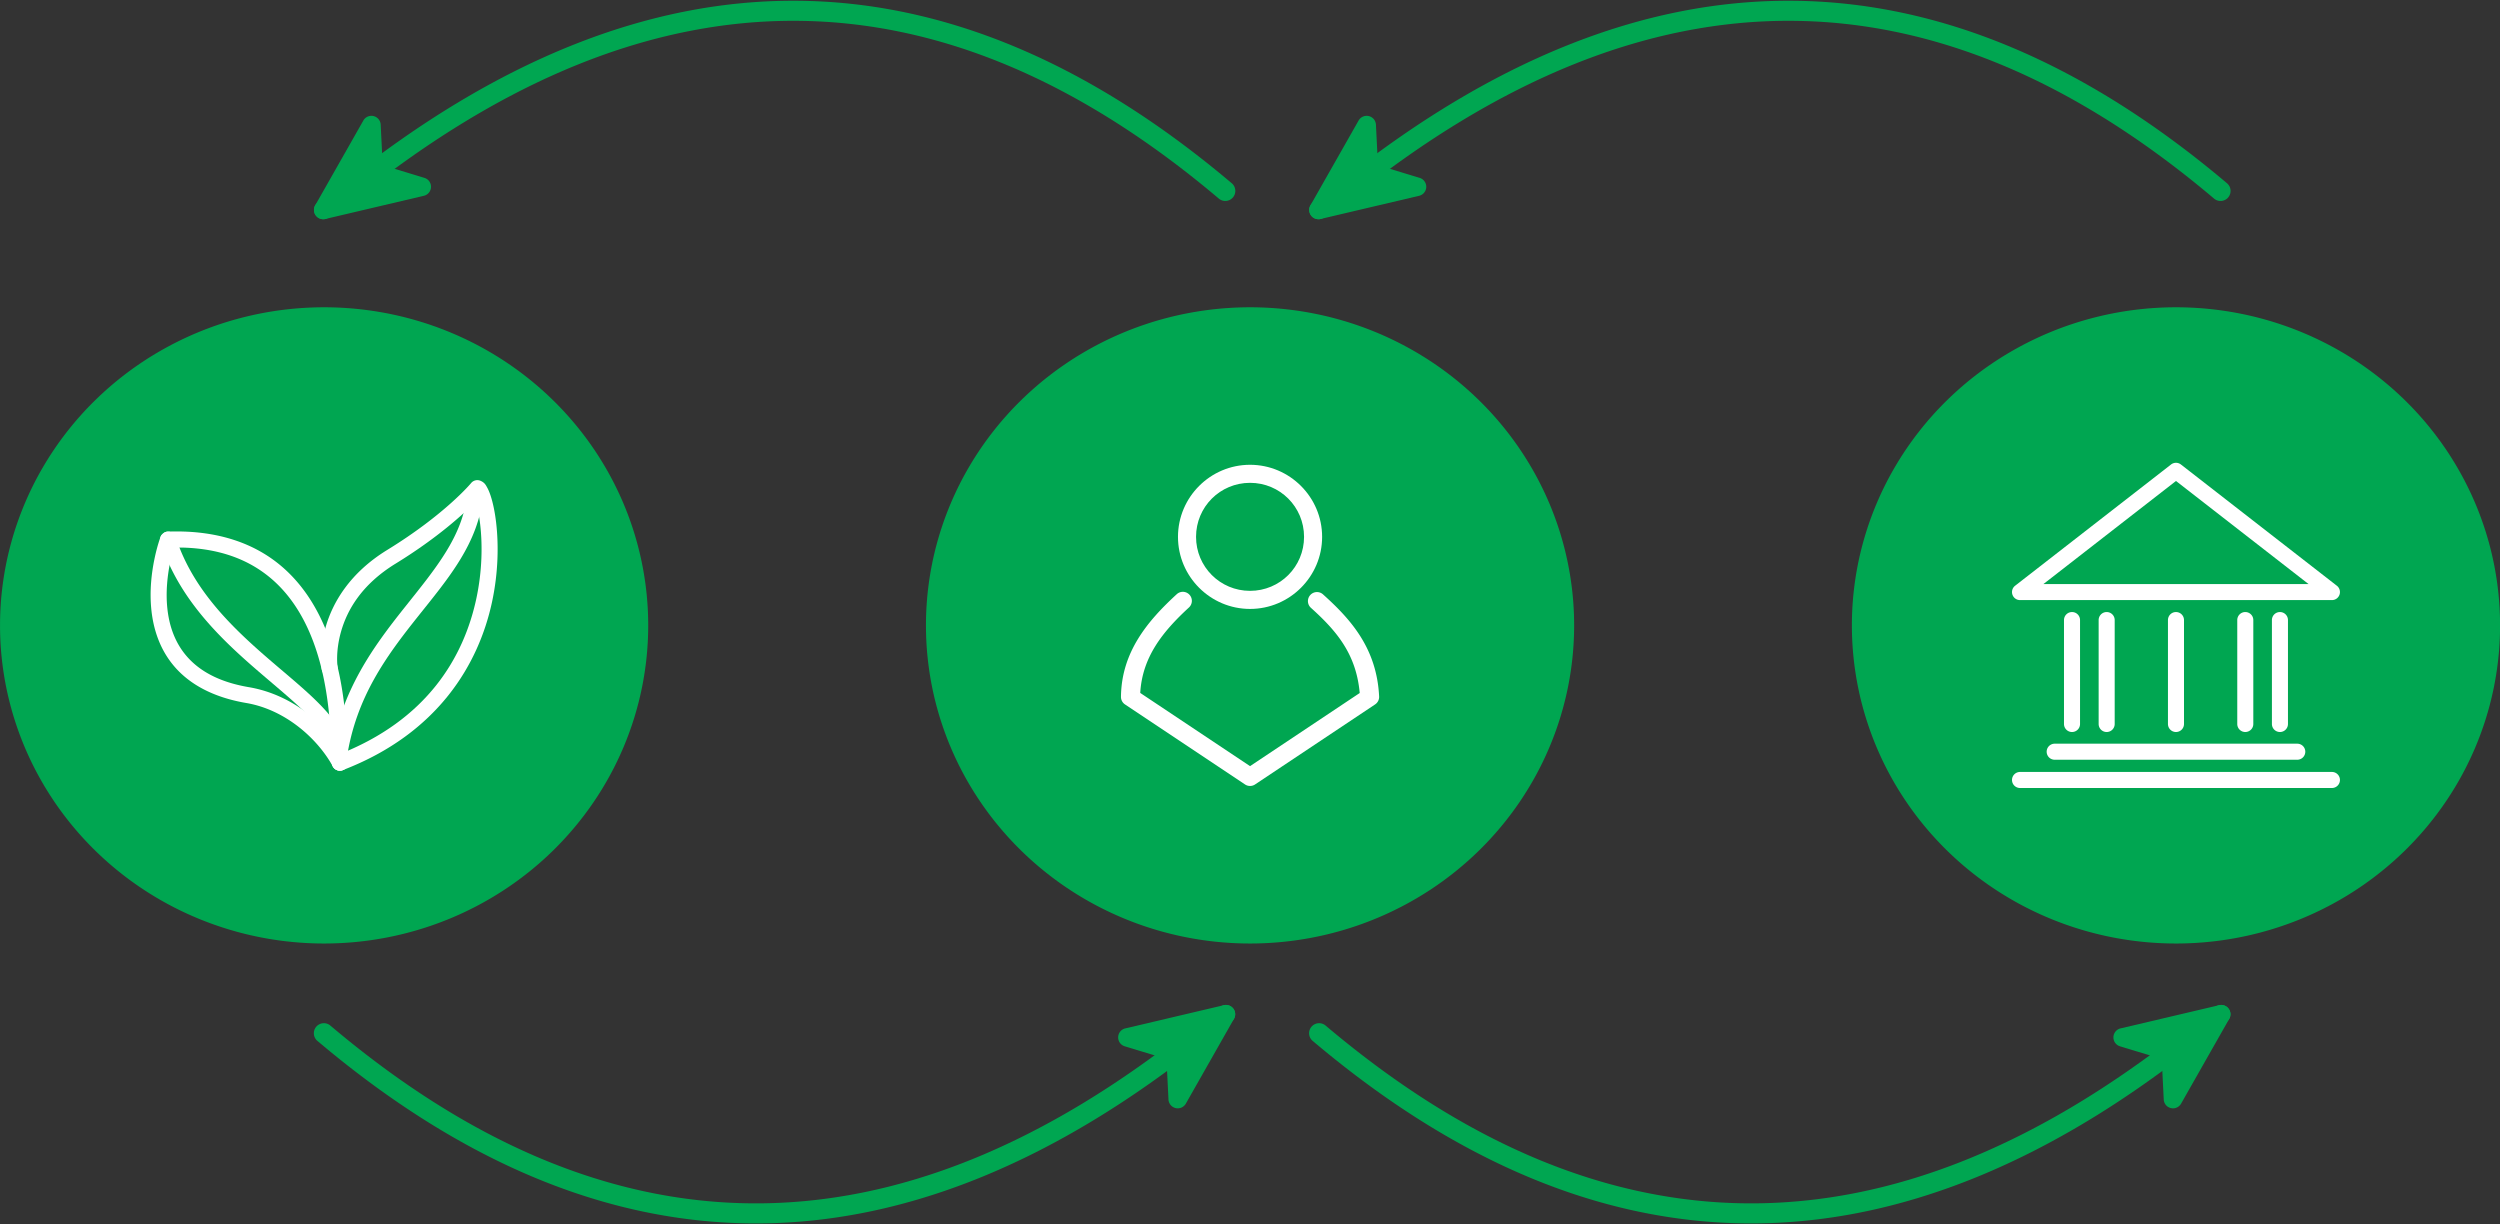 <?xml version="1.0" encoding="UTF-8" standalone="no"?><svg xmlns="http://www.w3.org/2000/svg" xmlns:xlink="http://www.w3.org/1999/xlink" fill="#000000" height="1220.5" preserveAspectRatio="xMidYMid meet" version="1" viewBox="253.8 289.8 2492.3 1220.5" width="2492.3" zoomAndPan="magnify"><rect x="253.8" y="289.8" width="2492.3" height="1220.5" fill="#333333" stroke="none"/><g><g><g id="change1_11"><path d="M 626.446,1372.249 A 323.093,317.135 0 0 1 303.353,1689.384 323.093,317.135 0 0 1 -19.741,1372.249 323.093,317.135 0 0 1 303.353,1055.114 323.093,317.135 0 0 1 626.446,1372.249 Z" fill="#00a651" transform="translate(273.57 -458.977)"/></g><g color="#000000" fill="#ffffff" id="change2_1"><path d="m 164.49,1278.74 c -5.476,-0.205 -11.126,-0.207 -16.955,0 a 8.001,8.001 0 0 0 -3.115,0.756 c -0.001,6e-4 -3.271,2.811 -3.477,3.156 -0.206,0.346 -0.27,0.488 -0.33,0.611 -0.12,0.247 -0.162,0.351 -0.207,0.457 -0.089,0.211 -0.149,0.364 -0.219,0.545 -0.139,0.363 -0.299,0.799 -0.492,1.352 -0.387,1.105 -0.898,2.65 -1.49,4.602 -1.184,3.903 -2.684,9.422 -4.057,16.111 -2.745,13.379 -5.013,31.432 -3.004,50.58 2.009,19.148 8.397,39.554 23.191,56.619 14.795,17.065 37.812,30.366 71.35,36.078 39.274,6.69 71.226,35.69 86.377,63.301 a 8.001,8.001 0 0 0 14.965,-4.731 c -0.517,-4.666 -0.432,-23.372 -2.555,-46.361 -2.123,-22.989 -6.583,-51.249 -16.893,-78.818 -10.31,-27.569 -26.564,-54.576 -52.379,-74.262 -22.588,-17.225 -52.377,-28.566 -90.711,-30 z m -0.596,15.977 c 35.476,1.272 61.676,11.549 81.605,26.746 22.776,17.368 37.515,41.528 47.094,67.143 9.579,25.614 13.902,52.556 15.945,74.686 0.627,6.789 0.99,12.814 1.27,18.443 -19.317,-22.701 -47.512,-42.118 -81.438,-47.897 -30.73,-5.234 -49.787,-16.762 -61.945,-30.785 -12.158,-14.023 -17.6,-30.965 -19.367,-47.807 -1.767,-16.842 0.245,-33.421 2.764,-45.695 1.259,-6.137 2.637,-11.2 3.693,-14.682 0.019,-0.062 0.026,-0.08 0.045,-0.141 3.483,-0.042 7.015,-0.131 10.334,-0.012 z" style="-inkscape-stroke:none" transform="translate(273.57 -458.977)"/><path d="m 454.217,1227.654 a 8.001,8.001 0 0 0 -4.293,2.67 c 0,0 -25.731,31.129 -83.658,66.699 -37.795,23.208 -54.558,53.004 -61.367,76.836 -6.81,23.832 -3.889,42.408 -3.889,42.408 a 8,8 0 0 0 9.162,6.635 8,8 0 0 0 6.635,-9.164 c 0,0 -2.426,-14.825 3.477,-35.484 5.903,-20.659 19.912,-46.446 54.355,-67.596 41.95,-25.76 67.873,-49.669 79.771,-61.77 1.703,5.397 3.408,13.213 4.527,22.762 2.287,19.505 2.205,46.016 -3.943,74.375 -12.297,56.718 -48.017,120.728 -138.785,155.568 a 8,8 0 0 0 -4.602,10.336 8,8 0 0 0 10.336,4.602 c 95.644,-36.712 135.533,-106.444 148.688,-167.115 6.577,-30.336 6.684,-58.432 4.199,-79.629 -1.243,-10.598 -3.118,-19.449 -5.297,-26.217 -1.089,-3.384 -2.232,-6.239 -3.607,-8.719 -1.376,-2.479 -2.508,-4.959 -6.674,-6.76 a 8.001,8.001 0 0 0 -5.035,-0.438 z" style="-inkscape-stroke:none" transform="translate(273.57 -458.977)"/><path d="m 145.369,1279.125 a 8,8 0 0 0 -5.158,10.068 c 19.505,60.512 65.525,101.493 104.639,134.863 19.557,16.685 37.46,31.556 49.584,45.475 12.124,13.919 18.068,26.088 16.689,38.66 a 8,8 0 0 0 7.082,8.824 8,8 0 0 0 8.824,-7.08 c 2.047,-18.672 -7.031,-35.415 -20.531,-50.914 -13.501,-15.499 -31.825,-30.553 -51.264,-47.137 -38.876,-33.168 -81.909,-72.105 -99.797,-127.6 a 8,8 0 0 0 -10.068,-5.16 z" style="-inkscape-stroke:none" transform="translate(273.57 -458.977)"/><path d="m 454.611,1232.807 a 8,8 0 0 0 -8.645,7.297 c -3.594,42.458 -31.329,75.244 -62.117,113.957 -30.788,38.713 -64.072,83.254 -73.756,148.484 a 8,8 0 0 0 6.738,9.088 8,8 0 0 0 9.088,-6.74 c 9.06,-61.031 39.888,-102.441 70.453,-140.873 30.565,-38.432 61.423,-73.987 65.535,-122.566 a 8,8 0 0 0 -7.297,-8.646 z" style="-inkscape-stroke:none" transform="translate(273.57 -458.977)"/></g><g id="change1_12"><path d="m 1549.523,1372.249 a 323.093,317.135 0 0 1 -323.093,317.135 323.093,317.135 0 0 1 -323.093,-317.135 323.093,317.135 0 0 1 323.093,-317.135 323.093,317.135 0 0 1 323.093,317.135 z" fill="#00a651" transform="translate(273.57 -458.977)"/></g><g color="#000000" fill="#ffffff" id="change3_2" stroke-width="0.902"><path d="m -3.34,-10.051 a 0.451,0.451 0 0 0 -0.324,0.119 c -1.446,1.328 -2.763,2.882 -2.787,5.129 A 0.451,0.451 0 0 0 -6.25,-4.424 l 6,4 a 0.451,0.451 0 0 0 0.5,0 l 6,-4 A 0.451,0.451 0 0 0 6.451,-4.82 C 6.333,-7.263 4.996,-8.708 3.648,-9.922 a 0.451,0.451 0 0 0 -0.639,0.033 0.451,0.451 0 0 0 0.033,0.637 c 1.255,1.131 2.262,2.283 2.439,4.258 L 0,-1.34 -5.488,-4.998 c 0.102,-1.777 1.1,-3.044 2.434,-4.27 a 0.451,0.451 0 0 0 0.027,-0.637 0.451,0.451 0 0 0 -0.312,-0.146 z" style="-inkscape-stroke:none" transform="matrix(19.947 0 0 19.948 1500 1080.3)"/><path d="m 0,-16.4 c -1.984,0 -3.602,1.618 -3.602,3.602 10e-8,1.984 1.618,3.602 3.602,3.602 1.984,0 3.602,-1.618 3.602,-3.602 C 3.602,-14.782 1.984,-16.4 0,-16.4 Z m 0,0.902 c 1.496,0 2.699,1.203 2.699,2.699 -1e-7,1.496 -1.203,2.699 -2.699,2.699 -1.496,0 -2.699,-1.203 -2.699,-2.699 1e-7,-1.496 1.203,-2.699 2.699,-2.699 z" style="-inkscape-stroke:none" transform="matrix(19.947 0 0 19.948 1500 1080.3)"/></g><g id="change1_13"><path d="m 2472.6,1372.249 a 323.093,317.135 0 0 1 -323.094,317.135 323.093,317.135 0 0 1 -323.093,-317.135 323.093,317.135 0 0 1 323.093,-317.135 323.093,317.135 0 0 1 323.094,317.135 z" fill="#00a651" transform="translate(273.57 -458.977)"/></g><g color="#000000" fill="#ffffff"><g id="change3_3"><path d="m 2028.588,1491.178 a 8,8 0 0 0 -8,8 8,8 0 0 0 8,8 h 241.838 a 8,8 0 0 0 8,-8 8,8 0 0 0 -8,-8 z" style="-inkscape-stroke:none" transform="translate(273.57 -459.977)"/></g><g id="change3_4"><path d="m 1994.041,1519.353 a 8,8 0 0 0 -8,8 8,8 0 0 0 8,8 h 310.932 a 8,8 0 0 0 8,-8 8,8 0 0 0 -8,-8 z" style="-inkscape-stroke:none" transform="translate(273.57 -459.977)"/></g><g id="change3_1" stroke-width="0.926"><path d="M 10,8.537 A 0.463,0.463 0 0 0 9.537,9 v 6 A 0.463,0.463 0 0 0 10,15.463 0.463,0.463 0 0 0 10.463,15 V 9 A 0.463,0.463 0 0 0 10,8.537 Z" style="-inkscape-stroke:none" transform="matrix(17.274 0 0 17.269 2146.692 752.532)"/><path d="M 12,8.537 A 0.463,0.463 0 0 0 11.537,9 v 6 A 0.463,0.463 0 0 0 12,15.463 0.463,0.463 0 0 0 12.463,15 V 9 A 0.463,0.463 0 0 0 12,8.537 Z" style="-inkscape-stroke:none" transform="matrix(17.274 0 0 17.269 2146.692 752.532)"/><path d="M 22,8.537 A 0.463,0.463 0 0 0 21.537,9 v 6 A 0.463,0.463 0 0 0 22,15.463 0.463,0.463 0 0 0 22.463,15 V 9 A 0.463,0.463 0 0 0 22,8.537 Z" style="-inkscape-stroke:none" transform="matrix(17.274 0 0 17.269 2146.692 752.532)"/><path d="M 20,8.537 A 0.463,0.463 0 0 0 19.537,9 v 6 A 0.463,0.463 0 0 0 20,15.463 0.463,0.463 0 0 0 20.463,15 V 9 A 0.463,0.463 0 0 0 20,8.537 Z" style="-inkscape-stroke:none" transform="matrix(17.274 0 0 17.269 2146.692 752.532)"/><path d="M 16,8.537 A 0.463,0.463 0 0 0 15.537,9 v 6 A 0.463,0.463 0 0 0 16,15.463 0.463,0.463 0 0 0 16.463,15 V 9 A 0.463,0.463 0 0 0 16,8.537 Z" style="-inkscape-stroke:none" transform="matrix(17.274 0 0 17.269 2146.692 752.532)"/></g><g id="change3_5"><path d="m 2149.506,1211.145 a 8.001,8.001 0 0 0 -4.91,1.684 l -155.467,120.885 a 8.001,8.001 0 0 0 4.912,14.314 h 310.932 a 8.001,8.001 0 0 0 4.912,-14.314 L 2154.418,1212.828 a 8.001,8.001 0 0 0 -4.912,-1.684 z m 0,18.133 132.144,102.75 h -264.287 z" style="-inkscape-stroke:none" transform="translate(273.57 -459.977)"/></g></g><g color="#000000" fill="#00a651"><g><g id="change1_4"><path d="m 1178.432,1768.102 a 10,10 0 0 0 -7.348,2.143 c -150.7,120.934 -297.123,178.943 -440.035,178.182 -142.912,-0.761 -283.109,-60.26 -421.482,-177.236 a 10,10 0 0 0 -14.092,1.18 10,10 0 0 0 1.18,14.094 c 140.915,119.125 285.884,181.172 434.289,181.963 148.405,0.791 299.455,-59.642 452.658,-182.584 a 10,10 0 0 0 1.539,-14.059 10,10 0 0 0 -6.709,-3.682 z" style="-inkscape-stroke:none" transform="translate(273.57 -458.977)"/></g><g stroke-width="31.968"><g id="change1_7"><path d="m 1396.014,1935.818 76.294,-156.587 60.7,156.587 -65.315,-48.125 z" style="-inkscape-stroke:none" transform="rotate(50.778 878.973 1822.39) scale(.579)"/><path d="m 1472.975,1763.264 a 15.985,15.985 0 0 0 -15.035,8.967 l -76.295,156.586 a 15.985,15.985 0 0 0 23.279,20.271 l 62.342,-41.855 56.26,41.453 a 15.985,15.985 0 0 0 24.385,-18.645 l -60.699,-156.588 a 15.985,15.985 0 0 0 -14.236,-10.189 z m -2.336,55.885 27.598,71.195 -21.062,-15.52 a 15.985,15.985 0 0 0 -18.391,-0.402 l -22.404,15.043 z" style="-inkscape-stroke:none" transform="rotate(50.778 878.973 1822.39) scale(.579)"/></g><g id="change1_5"><path d="m 1472.308,1779.231 -4.615,108.462" style="-inkscape-stroke:none" transform="rotate(50.778 878.973 1822.39) scale(.579)"/><path d="m 1472.986,1763.262 a 15.984,15.984 0 0 0 -16.648,15.289 l -4.615,108.463 a 15.984,15.984 0 0 0 15.291,16.648 15.984,15.984 0 0 0 16.648,-15.291 l 4.615,-108.461 a 15.984,15.984 0 0 0 -15.291,-16.648 z" style="-inkscape-stroke:none" transform="rotate(50.778 878.973 1822.39) scale(.579)"/></g></g></g><g><g id="change1_8"><path d="m 2170.617,1752.857 a 10,10 0 0 0 -7.35,2.143 c -150.7,120.934 -297.121,178.943 -440.033,178.182 -142.912,-0.761 -283.109,-60.26 -421.482,-177.236 a 10,10 0 0 0 -14.094,1.18 10,10 0 0 0 1.182,14.094 c 140.915,119.125 285.884,181.172 434.289,181.963 148.405,0.791 299.453,-59.642 452.656,-182.584 a 10,10 0 0 0 1.541,-14.059 10,10 0 0 0 -6.709,-3.682 z" style="-inkscape-stroke:none" transform="translate(273.57 -443.733)"/></g><g stroke-width="31.968"><g id="change1_1"><path d="m 1396.014,1935.818 76.294,-156.587 60.7,156.587 -65.315,-48.125 z" style="-inkscape-stroke:none" transform="rotate(50.778 1375.066 2867.684) scale(.579)"/><path d="m 1472.975,1763.264 a 15.985,15.985 0 0 0 -15.035,8.967 l -76.295,156.586 a 15.985,15.985 0 0 0 23.279,20.271 l 62.342,-41.855 56.26,41.453 a 15.985,15.985 0 0 0 24.385,-18.645 l -60.699,-156.588 a 15.985,15.985 0 0 0 -14.236,-10.189 z m -2.336,55.885 27.598,71.195 -21.062,-15.52 a 15.985,15.985 0 0 0 -18.391,-0.402 l -22.404,15.043 z" style="-inkscape-stroke:none" transform="rotate(50.778 1375.066 2867.684) scale(.579)"/></g><g id="change1_9"><path d="m 1472.308,1779.231 -4.615,108.462" style="-inkscape-stroke:none" transform="rotate(50.778 1375.066 2867.684) scale(.579)"/><path d="m 1472.986,1763.262 a 15.984,15.984 0 0 0 -16.648,15.289 l -4.615,108.463 a 15.984,15.984 0 0 0 15.291,16.648 15.984,15.984 0 0 0 16.648,-15.291 l 4.615,-108.461 a 15.984,15.984 0 0 0 -15.291,-16.648 z" style="-inkscape-stroke:none" transform="rotate(50.778 1375.066 2867.684) scale(.579)"/></g></g></g></g><g color="#000000" fill="#00a651"><g><g id="change1_14"><path d="m 1178.432,1768.102 a 10,10 0 0 0 -7.348,2.143 c -150.7,120.934 -297.123,178.943 -440.035,178.182 -142.912,-0.761 -283.109,-60.26 -421.482,-177.236 a 10,10 0 0 0 -14.092,1.18 10,10 0 0 0 1.18,14.094 c 140.915,119.125 285.884,181.172 434.289,181.963 148.405,0.791 299.455,-59.642 452.658,-182.584 a 10,10 0 0 0 1.539,-14.059 10,10 0 0 0 -6.709,-3.682 z" style="-inkscape-stroke:none" transform="rotate(180 1385.308 1129.488)"/></g><g stroke-width="31.968"><g id="change1_3"><path d="m 1396.014,1935.818 76.294,-156.587 60.7,156.587 -65.315,-48.125 z" style="-inkscape-stroke:none" transform="rotate(-129.222 1084.33 594.778) scale(.579)"/><path d="m 1472.975,1763.264 a 15.985,15.985 0 0 0 -15.035,8.967 l -76.295,156.586 a 15.985,15.985 0 0 0 23.279,20.271 l 62.342,-41.855 56.26,41.453 a 15.985,15.985 0 0 0 24.385,-18.645 l -60.699,-156.588 a 15.985,15.985 0 0 0 -14.236,-10.189 z m -2.336,55.885 27.598,71.195 -21.062,-15.52 a 15.985,15.985 0 0 0 -18.391,-0.402 l -22.404,15.043 z" style="-inkscape-stroke:none" transform="rotate(-129.222 1084.33 594.778) scale(.579)"/></g><g id="change1_10"><path d="m 1472.308,1779.231 -4.615,108.462" style="-inkscape-stroke:none" transform="rotate(-129.222 1084.33 594.778) scale(.579)"/><path d="m 1472.986,1763.262 a 15.984,15.984 0 0 0 -16.648,15.289 l -4.615,108.463 a 15.984,15.984 0 0 0 15.291,16.648 15.984,15.984 0 0 0 16.648,-15.291 l 4.615,-108.461 a 15.984,15.984 0 0 0 -15.291,-16.648 z" style="-inkscape-stroke:none" transform="rotate(-129.222 1084.33 594.778) scale(.579)"/></g></g></g><g><g id="change1_15"><path d="m 2170.617,1752.857 a 10,10 0 0 0 -7.35,2.143 c -150.7,120.934 -297.121,178.943 -440.033,178.182 -142.912,-0.761 -283.109,-60.26 -421.482,-177.236 a 10,10 0 0 0 -14.094,1.18 10,10 0 0 0 1.182,14.094 c 140.915,119.125 285.884,181.172 434.289,181.963 148.405,0.791 299.453,-59.642 452.656,-182.584 a 10,10 0 0 0 1.541,-14.059 10,10 0 0 0 -6.709,-3.682 z" style="-inkscape-stroke:none" transform="rotate(180 1385.308 1121.866)"/></g><g stroke-width="31.968"><g id="change1_2"><path d="m 1396.014,1935.818 76.294,-156.587 60.7,156.587 -65.315,-48.125 z" style="-inkscape-stroke:none" transform="rotate(-129.222 588.238 830.222) scale(.579)"/><path d="m 1472.975,1763.264 a 15.985,15.985 0 0 0 -15.035,8.967 l -76.295,156.586 a 15.985,15.985 0 0 0 23.279,20.271 l 62.342,-41.855 56.26,41.453 a 15.985,15.985 0 0 0 24.385,-18.645 l -60.699,-156.588 a 15.985,15.985 0 0 0 -14.236,-10.189 z m -2.336,55.885 27.598,71.195 -21.062,-15.52 a 15.985,15.985 0 0 0 -18.391,-0.402 l -22.404,15.043 z" style="-inkscape-stroke:none" transform="rotate(-129.222 588.238 830.222) scale(.579)"/></g><g id="change1_6"><path d="m 1472.308,1779.231 -4.615,108.462" style="-inkscape-stroke:none" transform="rotate(-129.222 588.238 830.222) scale(.579)"/><path d="m 1472.986,1763.262 a 15.984,15.984 0 0 0 -16.648,15.289 l -4.615,108.463 a 15.984,15.984 0 0 0 15.291,16.648 15.984,15.984 0 0 0 16.648,-15.291 l 4.615,-108.461 a 15.984,15.984 0 0 0 -15.291,-16.648 z" style="-inkscape-stroke:none" transform="rotate(-129.222 588.238 830.222) scale(.579)"/></g></g></g></g></g></g></svg>